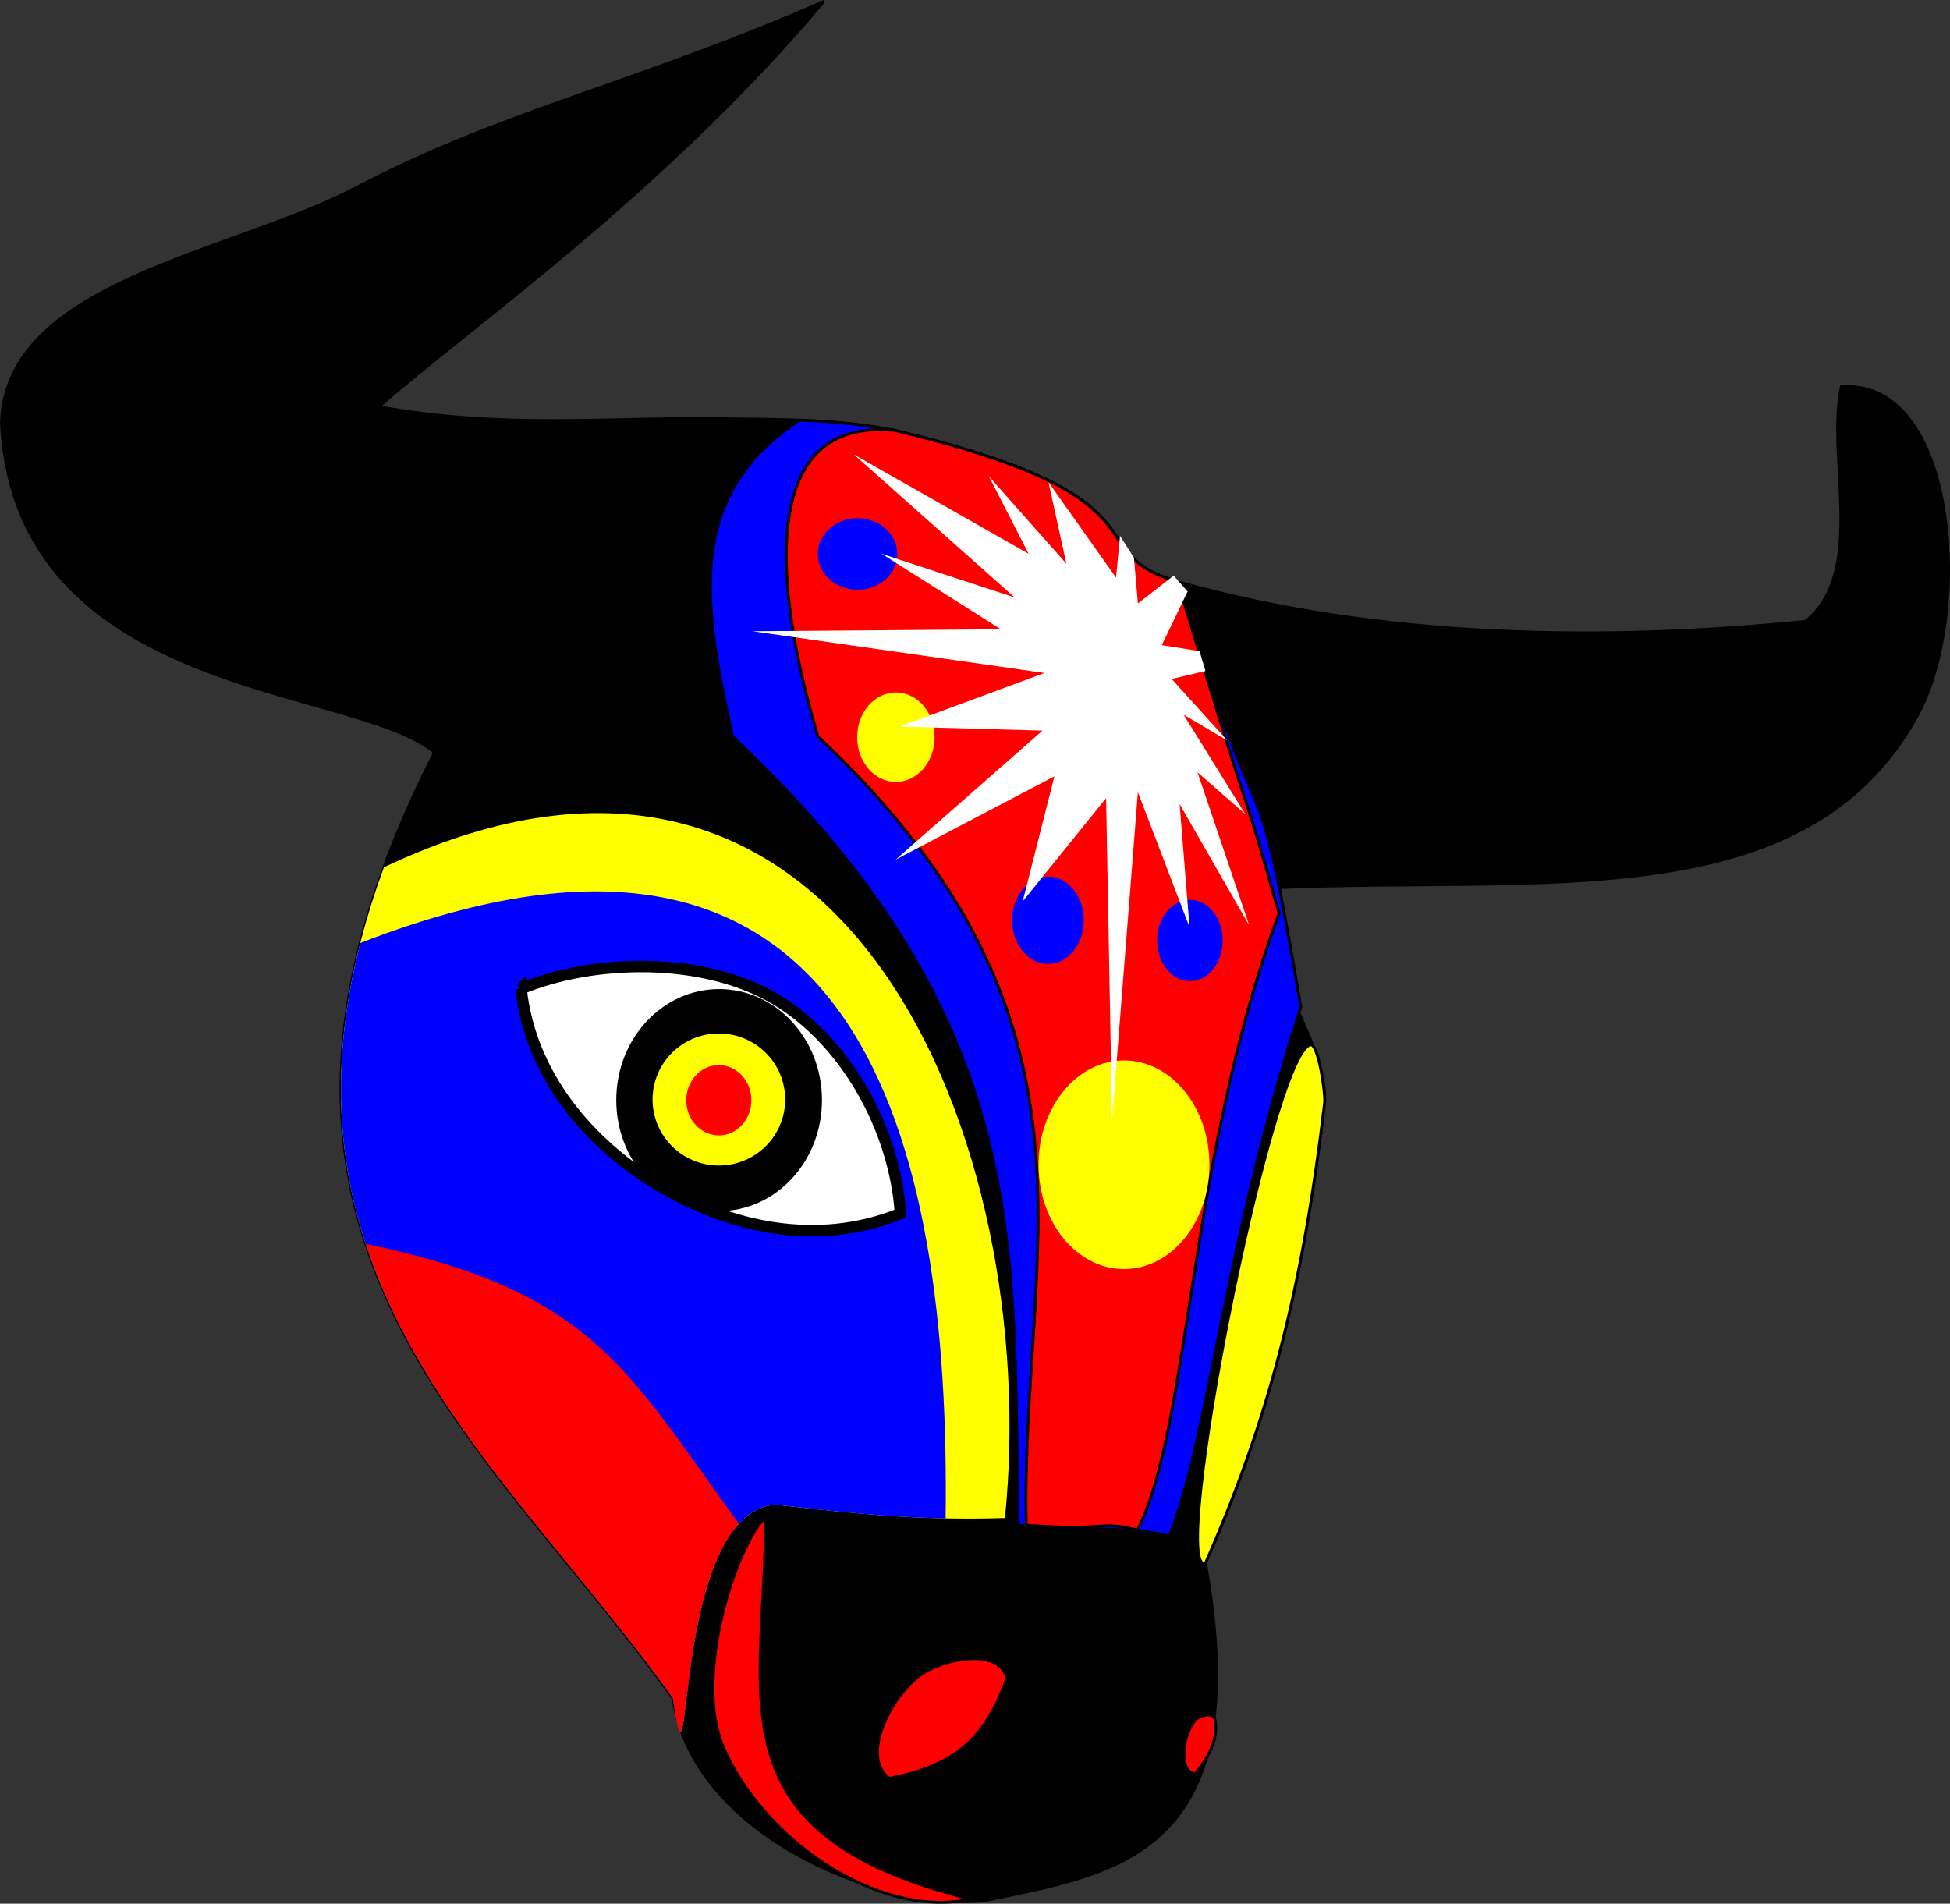 <?xml version="1.0" encoding="UTF-8" standalone="no"?>
<!-- Created with Inkscape (http://www.inkscape.org/) -->
<svg
    xmlns:inkscape="http://www.inkscape.org/namespaces/inkscape"
    xmlns:rdf="http://www.w3.org/1999/02/22-rdf-syntax-ns#"
    xmlns="http://www.w3.org/2000/svg"
    xmlns:cc="http://creativecommons.org/ns#"
    xmlns:dc="http://purl.org/dc/elements/1.1/"
    xmlns:sodipodi="http://sodipodi.sourceforge.net/DTD/sodipodi-0.dtd"
    id="svg2"
    sodipodi:docname="_svgclean2.svg"
    viewBox="0 0 701 684.34"
    version="1.1"
    inkscape:version="0.48.3.1 r9886"
  >
  <rect x="0" y="0" width="701" height="684.34" fill="#333333" stroke="none"/>
  <sodipodi:namedview
      id="base"
      bordercolor="#666666"
      inkscape:pageshadow="2"
      inkscape:window-y="0"
      pagecolor="#ffffff"
      inkscape:window-maximized="0"
      inkscape:zoom="0.7"
      inkscape:window-x="0"
      inkscape:window-height="645"
      showgrid="false"
      borderopacity="1.0"
      inkscape:current-layer="layer1"
      inkscape:cx="309.71429"
      inkscape:cy="227.23666"
      inkscape:window-width="674"
      inkscape:pageopacity="0.0"
      inkscape:document-units="px"
  />
  <g
      id="layer1"
      inkscape:label="Capa 1"
      inkscape:groupmode="layer"
      transform="translate(-23.793 -109.01)"
    >
    <g
        id="g3833"
      >
      <g
          id="g3797"
        >
        <g
            id="g3756"
          >
          <path
              id="path2830"
              inkscape:connector-curvature="0"
              sodipodi:nodetypes="ccccccccccccccccc"
              style="stroke:#000000;stroke-width:1px;fill:#000000"
              d="m281.43 259.51c22.505 0.29 42.195-0.025 64.286 4.286 101.92 24.487 64.546 43.787 101.43 54.286 72.508 20.639 154.15 21.578 225.71 14.286 22.133-17.829 7.385-59.163 12.857-84.286 41.882-3.35 47.559 81.85 27.143 118.57-40.07 72.072-133.17 57.383-228.57 61.429-13.994 22.2 16.398 50.909 15.714 77.143-7.852 66.584-20.095 114.15-42.857 165.71 18.904 105.73-32.54 111.58-80 121.43-37.74 3.3-104.24-23.86-111.43-72.85-67.84-95.18-174.18-166.75-85.71-340-28.8-24.45-150.7-19.09-155.71-118.58 1.658-50.82 82.09-60.7 127.14-84.28 53.59-28.05 99.36-37 168.57-67.14-58.89 69.73-127.27 116.87-160 145.71 44.771 8.048 81.562 3.772 121.43 4.286z"
          />
          <g
              id="g3738"
            >
            <g
                id="g3612"
              >
              <path
                  id="path2834"
                  inkscape:connector-curvature="0"
                  sodipodi:nodetypes="ccccc"
                  style="fill:#ffff00"
                  d="m302.39 649.93c-37.738 3.301-29.488 118.57-36.677 69.574-62.189-87.232-156.71-154.64-103.92-298.7 167.66-79.532 236.71 101.44 223.27 233.92-30.454 0.934-52.147-1.378-82.672-4.802z"
              />
              <path
                  id="path2836"
                  inkscape:connector-curvature="0"
                  sodipodi:nodetypes="ccccc"
                  style="fill:#0000ff"
                  d="m302.39 649.93c-37.738 3.301-29.488 118.57-36.677 69.574-58.14-81.55-144.54-145.77-112.4-271.5 180.88-70.391 212.16 72.799 210.42 206.86-20.436-0.411-38.39-2.356-61.335-4.929z"
              />
              <path
                  id="path2838"
                  inkscape:connector-curvature="0"
                  sodipodi:nodetypes="cccc"
                  style="fill:#ff0000"
                  d="m289.41 656.77c-22.803 24.725-17.484 105.07-23.698 62.732-38.759-54.367-90.077-101.03-110.46-163.36 81.646 17.109 93.493 44.742 134.16 100.62z"
              />
            </g
            >
            <g
                id="g3727"
              >
              <path
                  id="path3621"
                  inkscape:connector-curvature="0"
                  sodipodi:nodetypes="cccccccc"
                  style="stroke:#000000;stroke-width:1px;fill:#0000ff"
                  d="m311.26 260.03c11.331 0.455 22.542 1.434 34.451 3.758 101.92 24.487 64.546 43.787 101.43 54.286 32.23 107 26.888 50.553 44.286 152.86-28.566 89.441-32.34 151.54-47.244 190.25-14.759-3.552-24.545-1.616-54.293-3.899-2.336-98.28 6.962-180.41-102.75-283.49-10.593-47.657-17.084-86.755 24.121-113.76z"
              />
              <path
                  id="path3625"
                  inkscape:connector-curvature="0"
                  sodipodi:nodetypes="ccccccc"
                  style="stroke:#000000;stroke-width:1px;fill:#ff0000"
                  d="m345.71 263.79c101.92 24.487 64.546 43.787 101.43 54.286 32.23 107 20.459 62.696 36.429 119.29-32.852 89.441-31.626 182.97-50.816 221.67-14.759-3.552-10.259 0.527-40.007-1.756-2.336-98.28 34.819-180.41-74.892-283.49-16.099-54.085-21.609-115.25 27.857-110z"
              />
              <g
                  id="g3719"
                >
                <path
                    id="path3627"
                    sodipodi:rx="30.714285"
                    sodipodi:ry="37.5"
                    style="color:#000000;fill:#ffff00"
                    sodipodi:type="arc"
                    d="m476.43 534.15c0 20.711-13.751 37.5-30.714 37.5s-30.714-16.789-30.714-37.5 13.751-37.5 30.714-37.5 30.714 16.789 30.714 37.5z"
                    transform="translate(-17.857,-6.429)"
                    sodipodi:cy="534.14789"
                    sodipodi:cx="445.71429"
                />
                <path
                    id="path3627-1"
                    sodipodi:rx="30.714285"
                    sodipodi:ry="37.5"
                    style="color:#000000;fill:#ffff00"
                    sodipodi:type="arc"
                    d="m476.43 534.15c0 20.711-13.751 37.5-30.714 37.5s-30.714-16.789-30.714-37.5 13.751-37.5 30.714-37.5 30.714 16.789 30.714 37.5z"
                    transform="matrix(.453 0 0 .429 143.95 144.87)"
                    sodipodi:cy="534.14789"
                    sodipodi:cx="445.71429"
                />
                <path
                    id="path3627-1-7"
                    sodipodi:rx="30.714285"
                    sodipodi:ry="37.5"
                    style="color:#000000;fill:#0000ff"
                    sodipodi:type="arc"
                    d="m476.43 534.15c0 20.711-13.751 37.5-30.714 37.5s-30.714-16.789-30.714-37.5 13.751-37.5 30.714-37.5 30.714 16.789 30.714 37.5z"
                    transform="matrix(.419 0 0 .419 213.78 216.03)"
                    sodipodi:cy="534.14789"
                    sodipodi:cx="445.71429"
                />
                <path
                    id="path3627-1-7-4"
                    sodipodi:rx="30.714285"
                    sodipodi:ry="37.5"
                    style="color:#000000;fill:#0000ff"
                    sodipodi:type="arc"
                    d="m476.43 534.15c0 20.711-13.751 37.5-30.714 37.5s-30.714-16.789-30.714-37.5 13.751-37.5 30.714-37.5 30.714 16.789 30.714 37.5z"
                    transform="matrix(.384 0 0 .39 280.4 238.79)"
                    sodipodi:cy="534.14789"
                    sodipodi:cx="445.71429"
                />
                <path
                    id="path3627-1-7-0"
                    sodipodi:rx="30.714285"
                    sodipodi:ry="37.5"
                    style="color:#000000;fill:#0000ff"
                    sodipodi:type="arc"
                    d="m476.43 534.15c0 20.711-13.751 37.5-30.714 37.5s-30.714-16.789-30.714-37.5 13.751-37.5 30.714-37.5 30.714 16.789 30.714 37.5z"
                    transform="matrix(.465 0 0 .343 124.83 124.94)"
                    sodipodi:cy="534.14789"
                    sodipodi:cx="445.71429"
                />
                <path
                    id="path3717"
                    inkscape:connector-curvature="0"
                    sodipodi:nodetypes="cccccccccccccccccccccccccccccccccccc"
                    style="fill:#ffffff"
                    d="m330.71 272.36 57.857 51.429-47.857-15.714 42.857 27.143-89.286 0.714 105 15-52.143 19.286 51.429 1.429-52.857 46.429 57.143-30-11.429 45 30-37.143 2.143 115.71 9.286-117.86 18.571 48.571-3.571-44.286 25 43.571-18.571-55 17.143 15-22.13-35.71 15.71 9.29-20-22.14 12.14-2.86-2.14-7.14-13.571-2.143 9.286-19.286-5-5.714-12.857 10-1.429-16.429-5-7.857-1.429 15-24.286-34.286 6.429 29.286-27.857-31.429 14.286 27.857-62.857-35.714z"
                />
              </g
              >
            </g
            >
          </g
          >
          <path
              id="path3754"
              inkscape:connector-curvature="0"
              sodipodi:nodetypes="ccsc"
              style="stroke:#000000;stroke-width:1px;fill:#ffff00"
              d="m500 505.22c-7.852 66.584-20.095 114.15-42.857 165.71-13.192 5.185 23.496-182.44 37.688-186.33 2.717-0.746 5.324 15.96 5.17 20.618z"
          />
        </g
        >
        <g
            id="g3791"
          >
          <path
              id="path3775"
              inkscape:connector-curvature="0"
              sodipodi:nodetypes="ccccc"
              style="stroke:#000000;stroke-width:4.1;fill:#ffffff"
              d="m211.12 464.45c3.329 31.282 24.789 55.97 49.497 70.711 25.036 14.936 56.733 22.351 86.873 10.102-1.956-29.771-19.16-61.443-44.447-76.772-26.228-15.899-66.054-14.765-91.924-4.041z"
          />
          <path
              id="path3777"
              sodipodi:rx="31.819805"
              sodipodi:ry="34.345188"
              style="color:#000000;fill:#000000"
              sodipodi:type="arc"
              d="m324.26 507.89c0 18.968-14.246 34.345-31.82 34.345s-31.82-15.377-31.82-34.345 14.246-34.345 31.82-34.345 31.82 15.377 31.82 34.345z"
              transform="matrix(1.162,0,0,1.162,-57.504,-85.694)"
              sodipodi:cy="507.88995"
              sodipodi:cx="292.43915"
          />
          <path
              id="path3783"
              sodipodi:rx="31.819805"
              sodipodi:ry="34.345188"
              style="color:#000000;fill:#ffff00"
              sodipodi:type="arc"
              d="m324.26 507.89c0 18.968-14.246 34.345-31.82 34.345s-31.82-15.377-31.82-34.345 14.246-34.345 31.82-34.345 31.82 15.377 31.82 34.345z"
              transform="matrix(.749 0 0 .691 63.185 153.31)"
              sodipodi:cy="507.88995"
              sodipodi:cx="292.43915"
          />
          <path
              id="path3785"
              sodipodi:rx="31.819805"
              sodipodi:ry="34.345188"
              style="color:#000000;fill:#ff0000"
              sodipodi:type="arc"
              d="m324.26 507.89c0 18.968-14.246 34.345-31.82 34.345s-31.82-15.377-31.82-34.345 14.246-34.345 31.82-34.345 31.82 15.377 31.82 34.345z"
              transform="matrix(.368 0 0 .368 174.59 317.63)"
              sodipodi:cy="507.88995"
              sodipodi:cx="292.43915"
          />
        </g
        >
      </g
      >
      <g
          id="g3828"
        >
        <path
            id="path3822"
            inkscape:connector-curvature="0"
            sodipodi:nodetypes="cccc"
            style="stroke:#000000;stroke-width:1px;fill:#ff0000"
            d="m299.01 654.36c-0.074 65.33-20.825 113.79 73.741 137.38-33.887 7.229-74.812-21.944-88.893-54.548-11.049-25.584 4.74-72.803 15.152-82.833z"
        />
        <path
            id="path3824"
            inkscape:connector-curvature="0"
            sodipodi:nodetypes="cccc"
            style="stroke:#000000;stroke-width:1px;fill:#ff0000"
            d="m385.76 712.41c-7.452 20.025-16.85 31.061-42.304 35.896-10.881-8.031 1.43-31.608 13.132-38.386 9.2-5.329 26.864-7.889 29.172 2.49z"
        />
        <path
            id="path3826"
            inkscape:connector-curvature="0"
            sodipodi:nodetypes="cccc"
            style="stroke:#000000;stroke-width:1px;fill:#ff0000"
            d="m453.36 727.51c1.56-1.799 5.559-2.849 7.071-1.01 1.673 7.655-2.18 14.256-7.071 20.203-6.307-1.072-4.192-14.36 0-19.193z"
        />
      </g
      >
    </g
    >
  </g
  >
</svg
>
